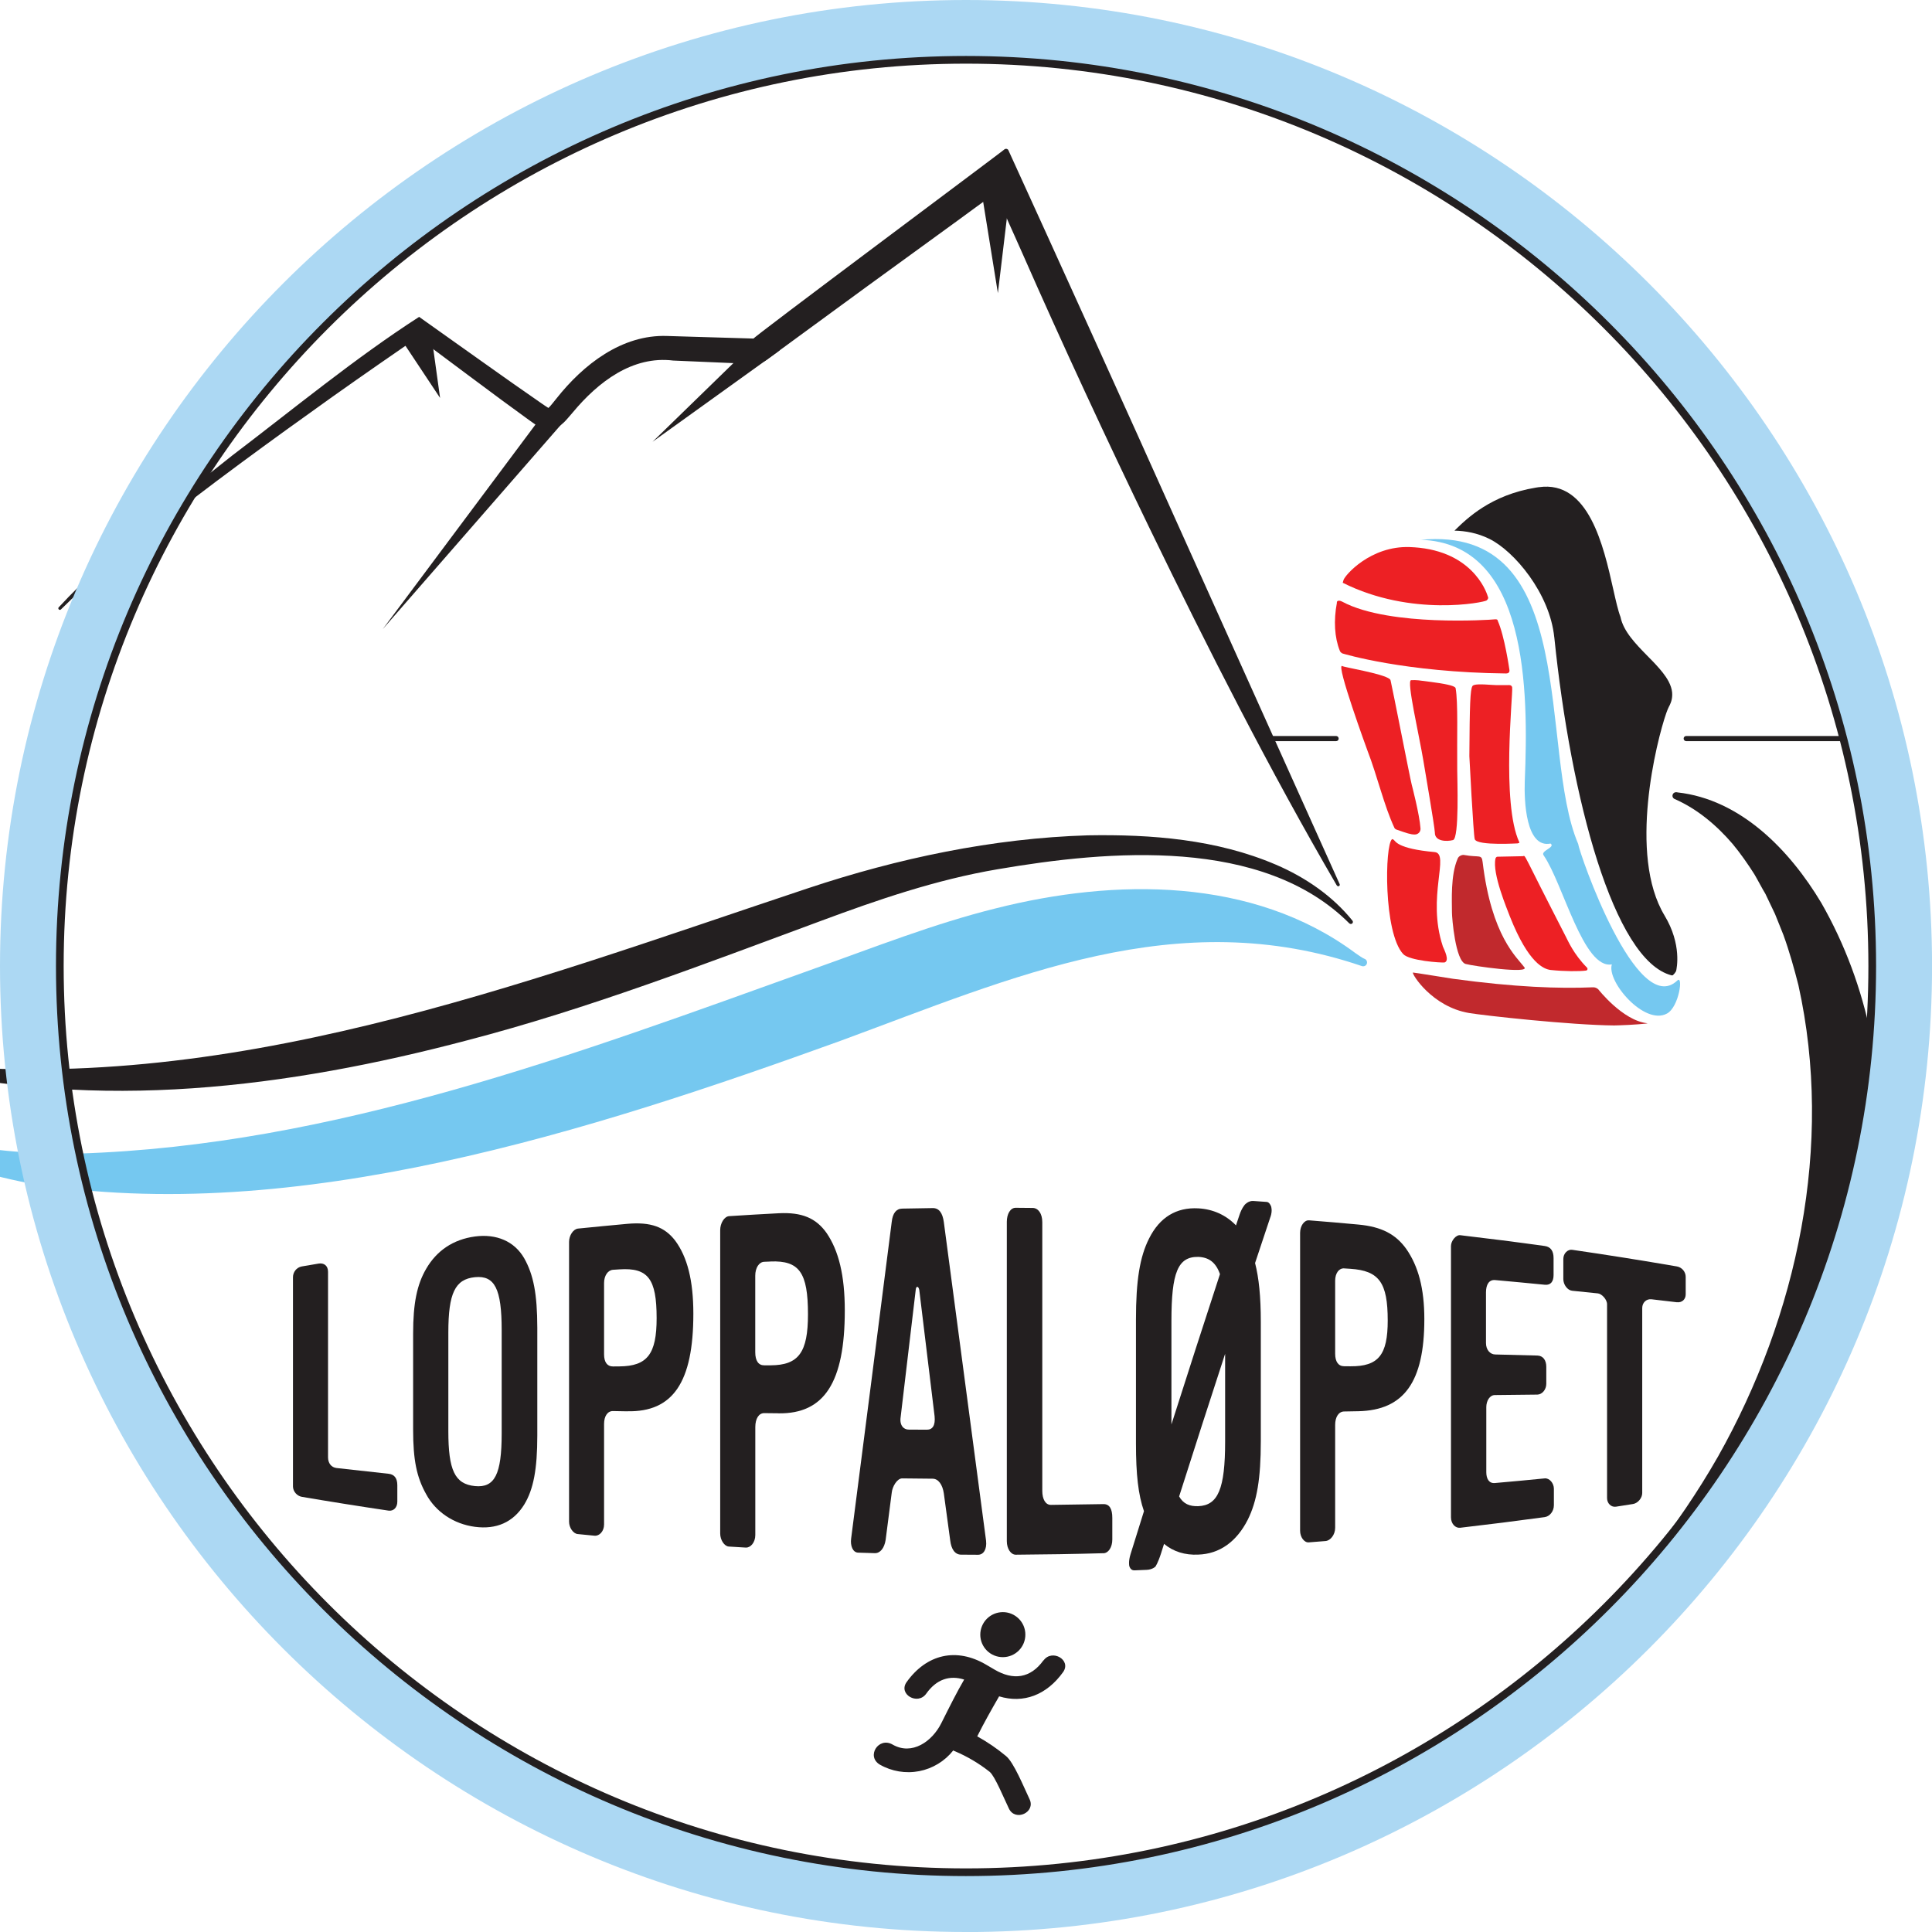 <svg xmlns="http://www.w3.org/2000/svg" version="1.1" xmlns:xlink="http://www.w3.org/1999/xlink" width="374.17" height="374.17"><svg id="SvgjsSvg1021" data-name="Layer 2" xmlns="http://www.w3.org/2000/svg" xmlns:xlink="http://www.w3.org/1999/xlink" viewBox="0 0 374.17 374.17">
  <defs>
    <style>
      .cls-1 {
        clip-path: url(#clippath);
      }

      .cls-2 {
        fill: none;
      }

      .cls-2, .cls-3, .cls-4, .cls-5, .cls-6, .cls-7, .cls-8, .cls-9, .cls-10, .cls-11 {
        stroke-width: 0px;
      }

      .cls-3 {
        fill: url(#linear-gradient);
      }

      .cls-4, .cls-7 {
        fill: #231f20;
      }

      .cls-5 {
        fill: #57a345;
      }

      .cls-6 {
        fill: #ed2024;
      }

      .cls-7 {
        fill-rule: evenodd;
      }

      .cls-8 {
        fill: #acd8f3;
      }

      .cls-9 {
        fill: url(#linear-gradient-2);
      }

      .cls-10 {
        fill: #c1292d;
      }

      .cls-11 {
        fill: #75c8f0;
      }
    </style>
    <clipPath id="SvgjsClipPath1020">
      <circle id="SvgjsCircle1019" class="cls-2" cx="187.09" cy="187.09" r="175.5"></circle>
    </clipPath>
    <linearGradient id="SvgjsLinearGradient1018" x1="186.55" y1="361.61" x2="186.55" y2="10.6" gradientUnits="userSpaceOnUse">
      <stop offset=".51" stop-color="#fff"></stop>
      <stop offset=".61" stop-color="#f9fcfe"></stop>
      <stop offset=".72" stop-color="#ebf5fc"></stop>
      <stop offset=".85" stop-color="#d2eaf8"></stop>
      <stop offset=".98" stop-color="#b0daf3"></stop>
      <stop offset="1" stop-color="#acd8f3"></stop>
    </linearGradient>
    <linearGradient id="SvgjsLinearGradient1017" x1="208.38" y1="260.33" x2="212.9" y2="185.58" gradientUnits="userSpaceOnUse">
      <stop offset=".45" stop-color="#d2d3d4" stop-opacity="0"></stop>
      <stop offset=".54" stop-color="rgba(209, 211, 212, .01)" stop-opacity=".01"></stop>
      <stop offset=".61" stop-color="rgba(209, 211, 212, .06)" stop-opacity=".06"></stop>
      <stop offset=".67" stop-color="rgba(209, 211, 212, .14)" stop-opacity=".14"></stop>
      <stop offset=".74" stop-color="rgba(209, 211, 212, .25)" stop-opacity=".25"></stop>
      <stop offset=".79" stop-color="rgba(209, 211, 212, .39)" stop-opacity=".39"></stop>
      <stop offset=".85" stop-color="rgba(209, 211, 212, .57)" stop-opacity=".57"></stop>
      <stop offset=".9" stop-color="rgba(209, 211, 212, .77)" stop-opacity=".77"></stop>
      <stop offset=".95" stop-color="#d1d3d4"></stop>
    </linearGradient>
  </defs>
  <g id="SvgjsG1016" data-name="Logo farge">
    <g>
      <g class="cls-1">
        <g>
          <circle id="SvgjsCircle1015" class="cls-3" cx="186.55" cy="186.11" r="175.5"></circle>
          <path class="cls-4" d="M195.6,37.24l-2.34,19.53-3.13-19.41c-.45-4.14,5.75-4.27,5.47-.11h0Z"></path>
          <g>
            <line class="cls-5" x1="149.27" y1="66.05" x2="126.38" y2="85.56"></line>
            <polygon class="cls-4" points="150.52 68.21 126.38 85.56 147.98 64.54 151 67.84 150.52 68.21"></polygon>
          </g>
          <g>
            <line class="cls-5" x1="107.13" y1="80.96" x2="74.12" y2="121.85"></line>
            <polygon class="cls-4" points="108.68 82.21 74.12 121.85 105.58 79.71 108.68 82.21 108.68 82.21"></polygon>
          </g>
          <path class="cls-4" d="M83.54,64.87l1.69,12.2-6.81-10.26c-2.25-3.99,4.16-6.42,5.12-1.94h0Z"></path>
          <path class="cls-4" d="M258.9,171.49c-13.02-22.35-24.97-45.89-36.25-69.16-8.12-16.75-17.05-36-24.55-53.06-2.62-5.94-2.74-5.97-5.24-11.96h0c-8.3,6.12-23.93,17.38-31.91,23.26,0,0-12.34,9.03-12.34,9.03-.82.63-1.83.93-2.79.89,0,0-11.22-.48-11.22-.48-.93-.04-3.3-.14-4.21-.18-7.89-.98-14.55,4.15-19.43,10.01-1.14,1.26-2.21,2.93-4.05,3.26-.71.13-1.5.06-2.15-.24-.76-.37-1.52-.96-2.21-1.44-6.48-4.66-16.85-12.5-23.34-17.31,0,0,3.46,0,3.46,0-6.09,4.2-12.22,8.43-18.28,12.73-12.1,8.62-24.13,17.36-35.75,26.61-5.8,4.63-11.57,9.33-16.83,14.57-.11.12-.31.13-.43,0-.11-.11-.12-.3,0-.41,5.08-5.48,10.68-10.42,16.32-15.28,5.67-4.84,11.46-9.52,17.3-14.13,11.88-9.02,23.78-18.85,36.17-26.83,6.65,4.69,17.08,12.2,23.66,16.72.28.21.92.62,1.19.8,0,0,.35.22.35.22l-.05-.02c-.06-.02-.13-.02-.19,0-.03.02,0,0,0,0,.49-.41,1.2-1.4,1.63-1.9,5.19-6.56,12.65-12.43,21.44-12.12,0,0,5.59.17,5.59.17l11.17.33c-1.33.64,48.87-36.75,48.58-36.65.23-.17.55-.12.72.1,8.1,17.71,24.25,53.33,32.2,71.12,0,0,31.99,71.09,31.99,71.09.07.15,0,.33-.15.39-.15.07-.32,0-.39-.15h0Z"></path>
          <path class="cls-4" d="M261.33,178.84c-16.77-16.79-46.54-14.19-68.13-10.49-11.85,2.01-23.17,5.89-34.4,10.07-22.5,8.32-44.98,16.98-68.24,23.04-34.68,9.17-71.74,13.93-106.99,5.16-.21-.05-.34-.27-.29-.48.06-.22.27-.33.48-.29,59.87,6.76,116.91-15.23,172.72-33.82,17.42-5.8,35.77-9.69,54.2-10.25,12.31-.22,24.97.78,36.42,5.68,5.7,2.44,10.98,6.07,14.81,10.82.16.17.14.44-.04.58-.16.13-.4.11-.54-.03h0Z"></path>
          <path class="cls-11" d="M263.87,187.14c-35.86-12.29-67.6,2.11-101.16,14.46-47.96,17.33-105.5,35.99-157.04,27.56-9.42-1.81-18.93-4.79-26.98-9.99-.39-.2-.59-.7-.33-1.09.2-.3.58-.42.9-.29,5.65,2.27,11.62,3.72,17.66,4.57,6.05.85,12.17,1.13,18.29,1.05,49.36-1.56,96.37-19.27,142.4-35.78,11.65-4.13,23.16-8.71,35.21-11.7,23.05-5.83,49.79-6.12,69.69,8.66,0,0,.94.64.94.64.28.2.67.42.78.45.39.12.61.54.49.94-.11.36-.47.57-.83.51h0Z"></path>
          <path class="cls-4" d="M324.85,153.46c12.31,1.35,21.79,11.23,27.87,21.38,18.52,32.33,13.46,73.9-5.11,104.95-10.37,16.96-24.98,31.57-42.94,40.22-.34.16-.75.01-.91-.33-.13-.27-.06-.58.14-.78,11.2-10.92,21.05-23.2,28.79-36.74,15.45-27.36,22.47-60.41,15.61-91.36-.81-3.2-1.78-6.64-2.91-9.74-.33-.78-1.28-3.26-1.62-4.04-.43-.94-1.44-2.99-1.87-3.92-.45-.71-1.68-3.04-2.13-3.78-1.21-1.92-2.74-4.11-4.2-5.86-3.1-3.62-6.86-6.8-11.25-8.72-.35-.15-.51-.56-.35-.9.15-.35.53-.48.88-.39h0Z"></path>
          <path class="cls-4" d="M364.34,143.54h-37.77c-.27,0-.5-.22-.5-.5s.22-.5.5-.5h37.77c.27,0,.5.22.5.5s-.22.5-.5.5Z"></path>
          <path class="cls-4" d="M258.76,143.54h-12.84c-.27,0-.5-.22-.5-.5s.22-.5.5-.5h12.84c.27,0,.5.22.5.5s-.22.5-.5.5Z"></path>
          <path class="cls-9" d="M271.31,195.95s23.86,9.23,52.17,5.54c-46.18,12.85-41.14,31.8-41.14,31.8H98.47s51.59-15.44,77.86-24.79c31.09-11.07,59.49-23.5,94.98-12.55Z"></path>
        </g>
      </g>
      <g id="SvgjsG1014" data-name="mann+år">
        <g id="SvgjsG1013">
          <path class="cls-7" d="M194.26,320.94c1.16-.01,2.26-.48,3.07-1.3.81-.82,1.26-1.93,1.25-3.09,0-1.16-.47-2.26-1.29-3.07-.82-.81-1.93-1.27-3.09-1.26s-2.26.47-3.08,1.29c-.81.82-1.27,1.93-1.27,3.08,0,1.16.47,2.28,1.29,3.09.83.82,1.95,1.27,3.11,1.26Z"></path>
          <path class="cls-7" d="M202.09,321.55c-2.52,3.52-5.88,3.92-9.48,1.8-.24-.16-1.36-.78-1.57-.92-5.8-3.44-11.6-2.08-15.47,3.36-1.64,2.35,2.16,4.52,3.8,2.24,2-2.83,4.56-3.63,7.36-2.75-1.44,2.48-2.68,4.96-4.44,8.47-1.76,3.52-5.67,6.28-9.42,4.12-2.72-1.57-5.16,2.28-2.48,3.88h0c2.31,1.32,5.01,1.77,7.63,1.27,2.61-.51,4.95-1.93,6.6-4.02.09.08.2.13.32.16,2.42,1.03,4.68,2.37,6.74,4,1,.84,2.72,5.04,3.72,7.12,1.24,2.56,5.23.72,3.99-1.84-1.14-2.4-3.06-7.15-4.57-8.36-1.73-1.44-3.59-2.71-5.56-3.8,1.32-2.64,2.76-5.19,4.24-7.75,4.71,1.44,9.2-.24,12.4-4.71,1.64-2.35-2.16-4.52-3.8-2.24v-.02Z"></path>
        </g>
      </g>
      <g>
        <path class="cls-4" d="M75.23,292.56c-5.6-.83-11.19-1.72-16.78-2.67-.92-.16-1.71-1.04-1.71-2.02v-40.51c0-.98.67-1.9,1.71-2.09,1.08-.19,2.16-.37,3.24-.55,1.04-.18,1.84.4,1.84,1.58v35.94c0,1.1.61,1.95,1.65,2.07,3.35.38,6.7.75,10.05,1.11,1.17.12,1.72.89,1.72,2.23v3.18c0,1.13-.74,1.88-1.72,1.73Z"></path>
        <path class="cls-4" d="M101.53,291.38c-2.15,3.47-5.42,4.86-9.54,4.32-4.12-.54-7.62-2.91-9.46-6.33-1.84-3.28-2.52-6.63-2.52-12.46v-18.64c0-5.83.74-9.48,2.52-12.53,2.03-3.51,5.22-5.7,9.46-6.27,4.12-.55,7.63.9,9.54,4.23,1.79,3.18,2.52,6.92,2.53,13.45v20.86c0,6.52-.74,10.43-2.53,13.37ZM97.16,257.6c0-8-1.35-10.62-5.17-10.25-3.87.38-5.16,3.13-5.16,10.72v19.1c0,7.52,1.23,10.26,5.16,10.64,3.81.37,5.17-2.26,5.17-10.18v-20.04Z"></path>
        <path class="cls-4" d="M121.5,273.33c-.93-.02-1.85-.03-2.78-.05-1.05-.02-1.73.98-1.73,2.5,0,6.49,0,12.98,0,19.46,0,1.35-.93,2.27-1.85,2.18-1.09-.11-2.18-.21-3.27-.32-.86-.09-1.66-1.24-1.66-2.39,0-18.07,0-36.14,0-54.2,0-1.23.8-2.47,1.73-2.57,3.19-.32,6.37-.63,9.56-.92,4.51-.4,7.22.59,9.26,3.25,2.35,3.17,3.52,7.71,3.52,14.16,0,13.28-3.96,19.07-12.78,18.89ZM119.95,245.84c-.41.03-.82.05-1.23.08-.99.07-1.73,1.13-1.73,2.56,0,4.61,0,9.21,0,13.82,0,1.52.62,2.35,1.73,2.34.41,0,.82,0,1.23-.01,5.43-.04,7.22-2.4,7.22-9.35,0-7.64-1.67-9.81-7.22-9.44Z"></path>
        <path class="cls-4" d="M150.79,273.71c-.93,0-1.86-.02-2.78-.03-1.05-.01-1.73,1.07-1.73,2.7v20.91c0,1.45-.93,2.48-1.85,2.43-1.09-.06-2.19-.13-3.28-.2-.87-.06-1.67-1.27-1.67-2.52v-58.77c0-1.34.8-2.64,1.73-2.7,3.19-.21,6.39-.39,9.59-.56,4.52-.23,7.24.94,9.28,3.82,2.35,3.43,3.53,8.23,3.53,15,0,13.93-3.96,20.04-12.81,19.93ZM149.24,244.32c-.41.02-.82.03-1.24.05-.99.04-1.73,1.16-1.73,2.69v14.84c0,1.63.62,2.53,1.73,2.52.41,0,.82,0,1.24,0,5.44-.02,7.24-2.51,7.24-9.88,0-8.09-1.67-10.44-7.24-10.23Z"></path>
        <path class="cls-4" d="M189.42,301.11c-1.09,0-2.19,0-3.28-.02-1.24,0-1.92-1.14-2.11-2.74-.41-3.04-.83-6.09-1.24-9.13-.25-1.69-1.05-2.83-2.17-2.84-1.96-.02-3.92-.03-5.88-.06-.99-.01-1.92,1.57-2.04,2.78-.39,3.05-.78,6.09-1.18,9.14-.25,1.58-1.05,2.59-2.1,2.56-1.07-.03-2.15-.06-3.22-.1-1.05-.03-1.55-1.35-1.36-2.74,2.62-20.29,5.24-40.75,7.86-61.32.19-1.69.87-2.55,2.04-2.57,1.96-.04,3.92-.08,5.88-.1,1.24-.02,1.92.92,2.17,2.7,2.73,20.53,5.45,41.12,8.18,61.71.19,1.69-.5,2.73-1.55,2.73ZM178.02,249.77c-.12-.66-.62-.84-.68.1-.97,8.2-1.94,16.39-2.91,24.56-.25,1.59.56,2.44,1.55,2.44,1.18,0,2.35.01,3.53.02,1.11,0,1.67-.84,1.49-2.62-.99-8.18-1.98-16.34-2.97-24.49Z"></path>
        <path class="cls-4" d="M213.69,300.81c-5.65.16-11.31.25-16.97.29-.93,0-1.73-1.12-1.73-2.63v-61.84c0-1.51.68-2.73,1.73-2.72,1.09,0,2.19.02,3.28.03,1.05.01,1.86,1.06,1.86,2.75v52.05c0,1.6.62,2.72,1.67,2.71,3.39-.04,6.77-.09,10.16-.15,1.18-.02,1.73.9,1.73,2.67v4.19c0,1.49-.74,2.63-1.73,2.66Z"></path>
        <path class="cls-4" d="M246.04,235.69c-.99,2.95-1.98,5.93-2.97,8.92.74,2.9,1.11,6.48,1.11,11.39v23.11c0,7.23-.74,11.62-2.53,15.22-2.16,4.24-5.44,6.62-9.59,6.75-2.54.13-4.83-.58-6.62-2.08-.19.59-.37,1.18-.56,1.77-.62,1.96-1.11,2.63-1.11,2.63,0,0-.56.58-1.67.63-.8.03-1.61.07-2.41.1-.81.03-.99-.89-.99-.89,0,0-.19-.83.25-2.24.87-2.78,1.73-5.56,2.6-8.33-1.11-3.21-1.55-7.1-1.55-13.12v-24.01c0-7.51.74-12.13,2.54-15.68,2.04-4.09,5.26-6.07,9.53-5.84,2.85.15,5.38,1.3,7.3,3.3.23-.68.45-1.35.68-2.03.43-1.32,1.05-2,1.05-2,0,0,.68-.76,1.61-.7.84.06,1.69.12,2.53.18.62-.04.93.87.93.87,0,0,.31.82-.12,2.04ZM232.07,243.42c-3.96-.06-5.2,3.03-5.2,12.41v20.04c3.14-9.84,6.27-19.56,9.4-29.11-.8-2.29-2.16-3.26-4.21-3.34ZM228.36,289.81c.8,1.44,2.04,1.95,3.71,1.89,3.84-.15,5.2-3.38,5.2-12.51,0-5.67,0-11.34,0-17-2.97,9.08-5.94,18.3-8.91,27.63Z"></path>
        <path class="cls-4" d="M263.09,273.31c-.93.02-1.85.03-2.78.05-1.05.02-1.73,1.06-1.73,2.61v19.91c0,1.38-.93,2.49-1.85,2.57-1.09.09-2.18.18-3.27.26-.86.07-1.67-1.01-1.67-2.24v-57.72c0-1.32.8-2.48,1.73-2.41,3.19.25,6.38.52,9.57.82,4.5.42,7.22,1.88,9.25,4.7,2.34,3.35,3.51,7.67,3.51,13.61,0,12.17-3.94,17.64-12.76,17.84ZM261.54,245.73c-.41-.03-.82-.05-1.23-.08-.99-.06-1.73.93-1.73,2.39v14.13c0,1.55.62,2.42,1.73,2.43.41,0,.82,0,1.23.01,5.43.04,7.22-2.2,7.22-8.87,0-7.34-1.66-9.64-7.22-10.01Z"></path>
        <path class="cls-4" d="M300.94,291.53c0,1.16-.8,2.15-1.78,2.29-5.45.74-10.9,1.43-16.36,2.06-.92.11-1.79-.75-1.79-2.03v-52.52c0-1.04.99-2.21,1.79-2.11,5.46.64,10.91,1.33,16.36,2.09,1.17.16,1.72.97,1.72,2.35,0,1.09,0,2.19,0,3.28,0,1.24-.55,1.98-1.66,1.88-3.21-.32-6.43-.62-9.65-.91-1.23-.11-1.78.93-1.78,2.4v9.79c0,1.32.8,2.2,1.78,2.22,2.73.07,5.45.14,8.18.21,1.11.03,1.72.93,1.72,2.18v3.3c0,1.1-.8,2.06-1.72,2.08-2.74.03-5.49.06-8.24.09-.98,0-1.66,1.1-1.66,2.35v12.58c0,1.32.55,2.21,1.66,2.11,3.22-.28,6.44-.58,9.65-.9.92-.09,1.78.92,1.78,2.01,0,1.07,0,2.14,0,3.21Z"></path>
        <path class="cls-4" d="M324.78,252.21c-1.65-.2-3.3-.39-4.95-.58-.98-.11-1.78.65-1.78,1.7,0,11.94,0,23.89,0,35.83,0,.98-.86,1.97-1.78,2.12-1.1.17-2.2.35-3.31.52-.92.14-1.72-.63-1.72-1.66,0-12.51,0-25.03,0-37.54,0-.96-1.04-2.03-1.78-2.11-1.66-.17-3.31-.34-4.97-.51-.92-.09-1.72-1.18-1.72-2.26v-3.9c0-1.08.86-1.9,1.72-1.77,6.77.98,13.53,2.06,20.27,3.22.98.17,1.71,1.04,1.71,2.02,0,1.13,0,2.26,0,3.39,0,.98-.73,1.64-1.71,1.52Z"></path>
      </g>
      <g id="SvgjsG1012">
        <path class="cls-8" d="M187.09,374.17C83.93,374.17,0,290.25,0,187.09S83.93,0,187.09,0s187.09,83.93,187.09,187.09-83.93,187.09-187.09,187.09ZM187.09,11.93C90.51,11.93,11.93,90.51,11.93,187.09s78.57,175.15,175.15,175.15,175.15-78.57,175.15-175.15S283.67,11.93,187.09,11.93Z"></path>
      </g>
      <g id="SvgjsG1011">
        <path class="cls-4" d="M187.09,363.34c-97.18,0-176.25-79.06-176.25-176.25S89.9,10.84,187.09,10.84s176.25,79.06,176.25,176.25-79.06,176.25-176.25,176.25ZM187.09,12.33C90.73,12.33,12.33,90.73,12.33,187.09s78.4,174.76,174.76,174.76,174.76-78.4,174.76-174.76S283.45,12.33,187.09,12.33Z"></path>
      </g>
      <path class="cls-4" d="M301.01,123.39c-.87-8.48-7.72-16.63-12.55-19.02-2.34-1.16-4.7-1.56-6.77-1.6,2.49-2.44,7.08-6.9,15.74-8.33.11-.02.21-.03.32-.05.08-.01.17-.03.25-.04.02,0,.04,0,.06,0,9.62-1.36,12.49,11.35,14.38,19.78.5,2.22.93,4.14,1.4,5.35.56,2.79,2.93,5.21,5.23,7.56.15.16.3.31.46.47.01.01.02.02.03.03.05.05.1.1.15.15.05.05.1.1.15.15,1.05,1.09,2.04,2.17,2.77,3.26.2.3.39.61.55.92.35.68.59,1.37.66,2.08,0,.02,0,.04,0,.05.04.46.01.93-.1,1.4-.04.18-.1.37-.17.55-.1.28-.23.55-.39.84-.14.28-.3.67-.47,1.15-1.88,5.36-7.43,27.46-.34,39.21,3.39,5.62,2.35,10.29,2.24,10.76-.15.27-.14.22-.29.45-.27.23-.27.46-.63.37-11.14-2.9-19.47-34.18-22.67-65.46Z"></path>
      <path class="cls-11" d="M275.11,104.55c31.24-3.04,22.78,40.79,30.53,58.88.22,1.78,11.36,33.96,19.21,26.46,1.18-1.12.35,5.11-2,6.4-4.37,2.4-11.75-6.25-10.68-9.52-5.52,1.01-9.46-15.68-13.2-21.09-.74-.9,2.35-1.56,1.33-2.31-4.81.96-5.13-8.32-5-12.01.73-17.6.66-46.16-20.18-46.82Z"></path>
      <g>
        <path class="cls-6" d="M260.06,112.82l.14-.49c.27-.92,5.22-6.64,12.81-6.38.65.02,1.27.07,1.86.13,5.62.61,8.95,3.02,10.87,5.26,1.85,2.15,2.39,4.13,2.4,4.18,0,0,0,.02,0,.02h.01s.26.33-.24.75c-.42.36-14.54,3.26-27.87-3.43,0,0,0-.01,0-.02Z"></path>
        <path class="cls-6" d="M258.9,116.72c.02-.12.03-.15.03-.17,0-.02.04-.1.15-.16.11-.06.38-.12.86.13,4.69,2.54,12.31,3.35,17.89,3.58,6.13.25,11.25-.1,11.64-.15.23-.03.4,0,.5.07.09.07.09.15.09.16v.03c1.34,2.98,2.25,9.41,2.26,9.47h0s0,0,0,0c0,0,.09.34-.1.56-.11.13-.31.19-.57.19-19.66-.21-31.45-3.82-31.57-3.85,0,0,0,0,0,0h0s-.41-.08-.6-.55c-1.02-2.54-1.22-5.84-.56-9.31Z"></path>
        <path class="cls-6" d="M294.24,163.11c-3.51-7.54-1.2-28.62-1.38-29.98-.04-.29-.27-.45-.56-.45-2.14-.02-2.03.05-3.25-.03-2.18-.15-3.61-.2-3.88.22-.43.67-.54,3.48-.6,13.58,0,0,.77,15.11,1.04,16.06.4,1.39,9.02.76,8.24.84.31-.07.45-.08.4-.25Z"></path>
        <path class="cls-6" d="M282.22,149.06c-.07-6.39.19-12.93-.31-15.77-.09-.52-2.41-.91-4.84-1.23s-2.59-.37-3.78-.33c-.94.03,1.57,10.7,2.37,15.56.3,1.85,2.17,12.66,2.23,13.96-.03,1.71,2.26,1.77,3.51,1.45s.82-11.91.82-13.63Z"></path>
        <path class="cls-6" d="M273.4,151.93c-.27-.97-3.64-18.26-4.08-20.13-.02-.1-.07-.2-.15-.27-1.3-1.1-9.1-2.32-9.24-2.55h.01c-1.28-.48,4.86,16.29,4.86,16.29,2.01,5.2,3.21,10.67,5.26,15.07.07.14.2.25.35.31,2.07.72,2.78.97,3.58.97.66,0,1.16-.52,1.12-1.17-.18-2.71-1.71-8.51-1.71-8.52Z"></path>
        <path class="cls-6" d="M290.03,165.92c-.32,0-.4.36-.4.36-.67,2.93,2.29,9.85,2.79,11.22,3.67,9.25,6.66,10.17,7.84,10.35,2.74.29,5.67.29,6.91.12.28-.04.37-.37.18-.57-2.63-2.66-3.71-5.28-4.08-5.96-.1-.18-5.29-10.33-6.42-12.63-.29-.6-.55-1.11-.77-1.53l-.28-.53c-.54-1.03-.54-1.05-.88-.93"></path>
        <path class="cls-10" d="M295.2,187.31c-1.41-1.92-6.32-5.92-8.06-20.35-.19-1.59-.58-.83-3.63-1.38-.28-.05-1.02.14-1.22.75-1.38,3.18-1.09,8.11-1.09,10.42,0,.95.66,9.39,2.65,9.94,1.44.4,12.54,1.98,11.36.62Z"></path>
        <path class="cls-6" d="M279.42,183.24c-3.16-9.58,1.47-17.94-1.59-18.22-7.3-.66-7.55-2.14-7.92-2.38-.06-.04-.25-.16-.31-.12-1.43,1.1-1.67,18.11,2.15,22.25,1.2,1.31,7.39,1.71,8.02,1.63,1.02-.37-.03-2.38-.36-3.16Z"></path>
        <path class="cls-10" d="M309.52,191.59c-.27-.25-.64-.4-1.01-.38-6.46.28-15.11-.01-27.09-1.65-.33-.04-7.75-1.25-7.78-1.21-.23.3,3.71,6.63,10.87,7.84,2.98.5,19.69,2.34,28.1,2.41.34,0,.67-.02,1.01-.03,2.12-.05,5.9-.34,5.4-.4-4.77-.51-9.5-6.59-9.5-6.59Z"></path>
      </g>
    </g>
  </g>
</svg><style>@media (prefers-color-scheme: light) { :root { filter: none; } }
@media (prefers-color-scheme: dark) { :root { filter: none; } }
</style></svg>